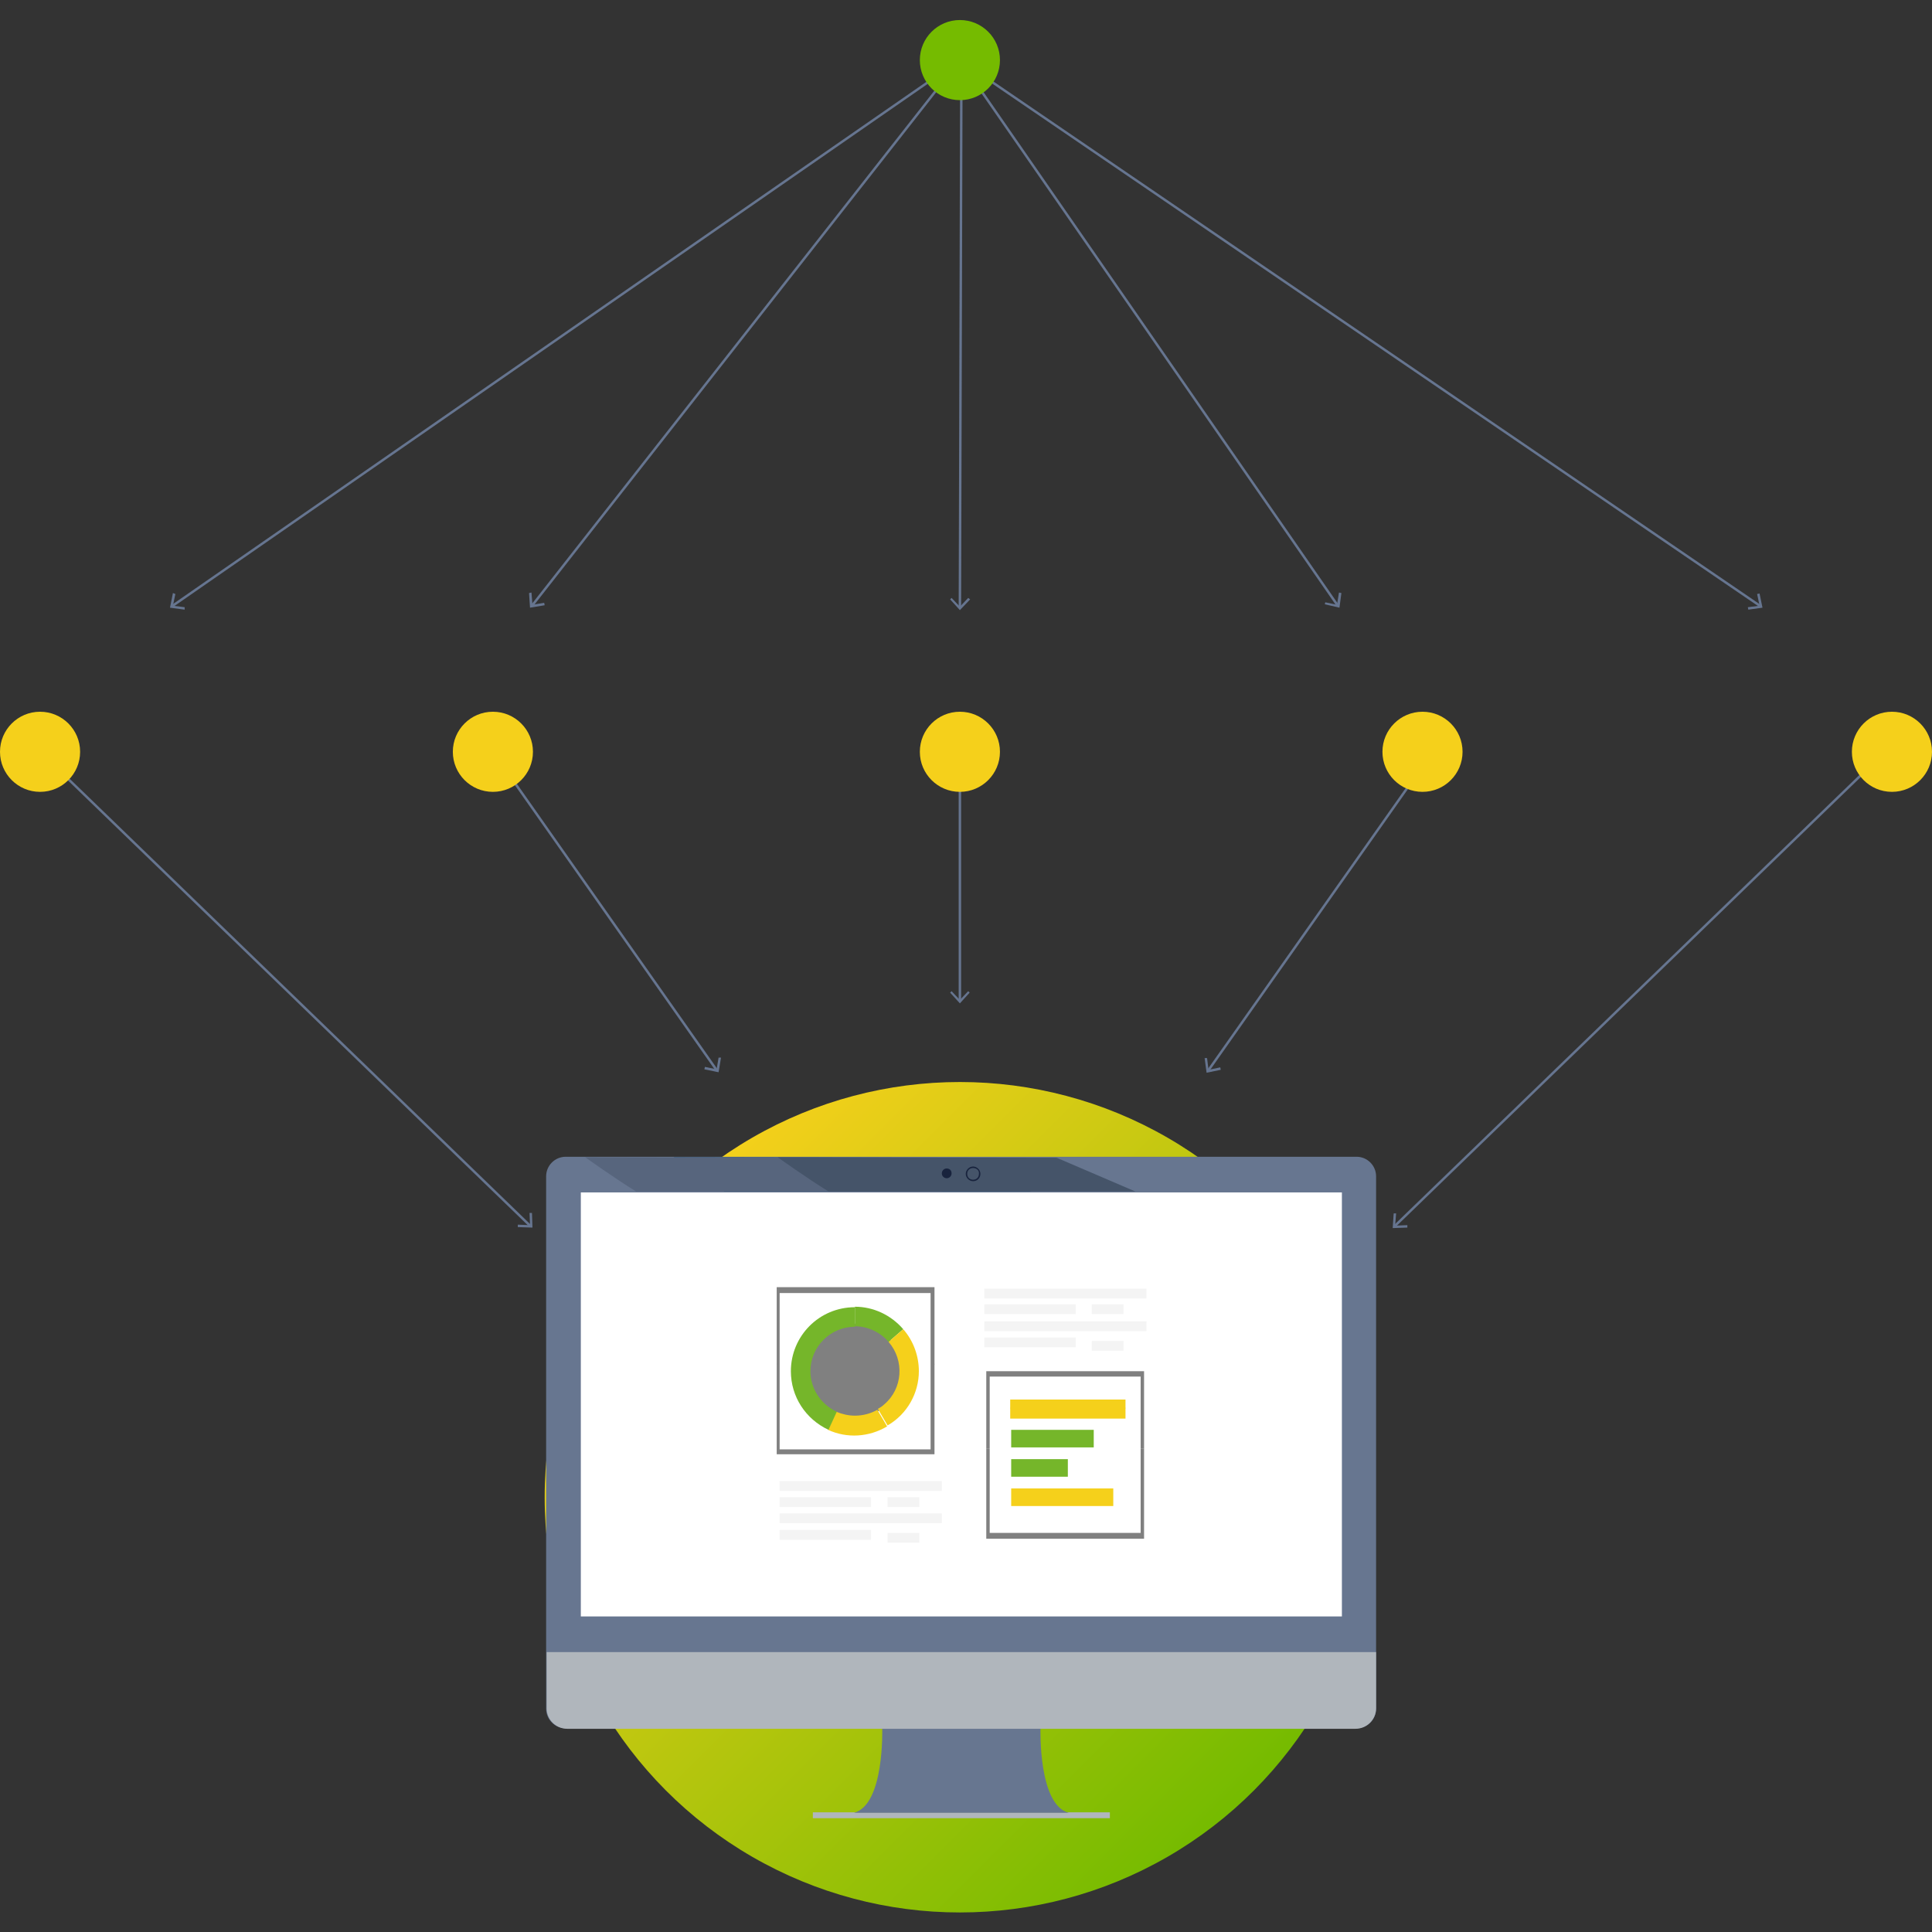 <?xml version="1.0" encoding="utf-8"?>
<!-- Generator: Adobe Illustrator 25.2.1, SVG Export Plug-In . SVG Version: 6.00 Build 0)  -->
<svg version="1.1" id="Layer_1" xmlns="http://www.w3.org/2000/svg" xmlns:xlink="http://www.w3.org/1999/xlink" x="0px" y="0px"
	 viewBox="0 0 395.5 395.5" style="enable-background:new 0 0 395.5 395.5;" xml:space="preserve">
<rect x="0" y="0" width="395.5" height="395.5" fill="#333333" stroke="none"/>
<style type="text/css">
	.st0{fill:none;stroke:#667590;stroke-width:0.5;stroke-miterlimit:10;}
	.st1{fill:#667590;}
	.st2{fill:url(#SVGID_1_);}
	.st3{fill:#F5D01B;}
	.st4{fill:url(#SVGID_2_);}
	.st5{fill:#FFFFFF;}
	.st6{fill:url(#SVGID_3_);}
	.st7{fill:url(#SVGID_4_);}
	.st8{fill:#75B62A;}
	.st9{fill:#00A4C4;}
	.st10{fill:url(#SVGID_5_);}
	.st11{fill:#F4F4F4;}
	.st12{fill:#B0B6BC;}
	.st13{fill:#677690;}
	.st14{fill:#204A6F;}
	.st15{fill:#57657D;}
	.st16{fill:#455469;}
	.st17{fill:#18233D;}
	.st18{clip-path:url(#SVGID_7_);fill:#808080;}
	.st19{clip-path:url(#SVGID_9_);fill:#808080;}
	.st20{clip-path:url(#SVGID_11_);fill:#808080;}
	.st21{clip-path:url(#SVGID_13_);fill:#808080;}
	.st22{clip-path:url(#SVGID_15_);fill:#808080;}
	.st23{clip-path:url(#SVGID_17_);fill:#808080;}
	.st24{clip-path:url(#SVGID_19_);fill:#808080;}
	.st25{clip-path:url(#SVGID_21_);fill:#808080;}
	.st26{clip-path:url(#SVGID_23_);fill:#F5D01B;}
	.st27{clip-path:url(#SVGID_25_);fill:#F5D01B;}
	.st28{fill:#75BB00;}
</style>
<path class="st0" d="M35.2,124.1L196.5,12.3l163.9,111.8"/>
<path class="st1" d="M37.8,124.8v-0.5l-2.4-0.3l0.5-2.4l-0.5-0.2l-0.6,3L37.8,124.8z M357.9,124.8l-0.1-0.5l2.4-0.3l-0.5-2.4
	l0.5-0.1l0.6,2.9L357.9,124.8z"/>
<path class="st0" d="M108.9,124l87.6-111.7l77.3,111.6"/>
<path class="st1" d="M111.5,123.9l-0.1-0.5l-2.4,0.4l-0.2-2.5l-0.5,0.1l0.2,3L111.5,123.9z M271.2,123.7l0.1-0.4l2.4,0.5l0.4-2.5
	l0.5,0.1l-0.4,3L271.2,123.7z"/>
<path class="st0" d="M8.2,153.9l100.4,97.1"/>
<path class="st1" d="M106,251.2v-0.5l2.5,0.1l-0.1-2.5h0.5l0.1,3L106,251.2z"/>
<path class="st0" d="M100.9,153.9l45.9,65.3"/>
<path class="st1" d="M144.2,218.9l0.1-0.5l2.4,0.5l0.4-2.4h0.5l-0.5,3L144.2,218.9z"/>
<path class="st0" d="M385.9,153.9l-100.4,97.1"/>
<path class="st1" d="M285.3,248.4h0.5l-0.2,2.5l2.5-0.1v0.5l-3,0.1L285.3,248.4z"/>
<path class="st0" d="M293.3,153.9l-46,65.3"/>
<path class="st1" d="M246.6,216.6h0.5l0.3,2.4l2.4-0.5l0.1,0.5l-2.9,0.6L246.6,216.6z"/>
<path class="st0" d="M196.5,153.9v51.1"/>
<path class="st1" d="M194.5,203.2l0.3-0.3l1.7,1.8l1.7-1.8l0.3,0.3l-2,2.2L194.5,203.2z"/>
<linearGradient id="SVGID_1_" gradientUnits="userSpaceOnUse" x1="136.396" y1="958.346" x2="256.604" y2="1078.554" gradientTransform="matrix(1 0 0 1 0 -712)">
	<stop  offset="0" style="stop-color:#F5D01B"/>
	<stop  offset="0.999" style="stop-color:#75BB00"/>
</linearGradient>
<circle class="st2" cx="196.5" cy="306.5" r="85"/>
<circle class="st3" cx="196.5" cy="153.9" r="8.2"/>
<circle class="st3" cx="291.2" cy="153.9" r="8.2"/>
<circle class="st3" cx="387.3" cy="153.9" r="8.2"/>
<circle class="st3" cx="100.9" cy="153.9" r="8.2"/>
<circle class="st3" cx="8.2" cy="153.9" r="8.2"/>
<linearGradient id="SVGID_2_" gradientUnits="userSpaceOnUse" x1="173.4" y1="-203.708" x2="173.4" y2="-167.208" gradientTransform="matrix(1 0 0 -1 0 107.942)">
	<stop  offset="0" style="stop-color:#808080;stop-opacity:0.25"/>
	<stop  offset="0.54" style="stop-color:#808080;stop-opacity:0.12"/>
	<stop  offset="1" style="stop-color:#808080;stop-opacity:0.1"/>
</linearGradient>
<path class="st4" d="M156.2,275.2h34.4v36.5h-34.4L156.2,275.2z"/>
<path class="st5" d="M156.9,276.3h32.9v34.1h-32.9V276.3z"/>
<linearGradient id="SVGID_3_" gradientUnits="userSpaceOnUse" x1="219.2" y1="-222.008" x2="219.2" y2="-185.508" gradientTransform="matrix(1 0 0 -1 0 107.942)">
	<stop  offset="0" style="stop-color:#808080;stop-opacity:0.25"/>
	<stop  offset="0.54" style="stop-color:#808080;stop-opacity:0.12"/>
	<stop  offset="1" style="stop-color:#808080;stop-opacity:0.1"/>
</linearGradient>
<path class="st6" d="M202,293.5h34.4V330H202V293.5z"/>
<path class="st5" d="M202.7,294.7h32.9v34.1h-32.9L202.7,294.7z"/>
<linearGradient id="SVGID_4_" gradientUnits="userSpaceOnUse" x1="327.762" y1="-294.667" x2="327.762" y2="-265.284" gradientTransform="matrix(1 0 0 -1 -154.5 13.463)">
	<stop  offset="0" style="stop-color:#808080;stop-opacity:0.25"/>
	<stop  offset="0.54" style="stop-color:#808080;stop-opacity:0.12"/>
	<stop  offset="1" style="stop-color:#808080;stop-opacity:0.1"/>
</linearGradient>
<path class="st7" d="M184.4,283.8c-5.3-6.2-14.6-6.8-20.7-1.6c-6.1,5.2-6.8,14.6-1.6,20.7c5.3,6.2,14.6,6.8,20.7,1.6
	c3.2-2.8,5.1-6.9,5.1-11.1C188,290,186.7,286.5,184.4,283.8z M178.5,302.2c-4.8,2.9-11.1,1.3-14-3.6c-2.9-4.8-1.3-11.1,3.6-14
	c4.9-2.9,11.1-1.3,14,3.6c0.9,1.6,1.4,3.4,1.4,5.2C183.5,297,181.6,300.3,178.5,302.2z"/>
<path class="st8" d="M180.6,287.2l3.2-2.8c-2.7-3.1-6.5-4.9-10.6-4.9v4.3C176.1,283.8,178.8,285,180.6,287.2L180.6,287.2z"/>
<path class="st9" d="M173.3,303.2c-1.4,0-2.8-0.3-4-0.9l-1.8,3.9c4.2,1.9,9,1.6,12.9-0.7l-2.2-3.7
	C176.7,302.6,175,303.1,173.3,303.2L173.3,303.2z M187.3,293.5c0-3.3-1.2-6.6-3.4-9.1l-3.2,2.8c3.5,4.1,3.1,10.2-1,13.7
	c-0.4,0.4-0.9,0.7-1.4,1l2.2,3.7C184.7,303,187.3,298.3,187.3,293.5L187.3,293.5z"/>
<path class="st8" d="M163.6,293.5c0-5.4,4.3-9.7,9.7-9.7v-4.3c-7.7,0-14,6.3-14,14c0,5.5,3.2,10.5,8.2,12.7l1.8-3.9
	C165.8,300.8,163.6,297.2,163.6,293.5L163.6,293.5z"/>
<linearGradient id="SVGID_5_" gradientUnits="userSpaceOnUse" x1="219.75" y1="-195.925" x2="219.75" y2="-191.66" gradientTransform="matrix(1 0 0 -1 0 107.942)">
	<stop  offset="0" style="stop-color:#808080;stop-opacity:0.25"/>
	<stop  offset="0.54" style="stop-color:#808080;stop-opacity:0.12"/>
	<stop  offset="1" style="stop-color:#808080;stop-opacity:0.1"/>
</linearGradient>
<path class="st10" d="M207.2,299.7h25.1v4.3h-25.1V299.7z"/>
<path class="st9" d="M207.4,299.8H232v3.8h-24.6V299.8z"/>
<path class="st8" d="M207.4,306.2h18v3.8h-18V306.2z M207.4,312.7h12.3v3.8h-12.3V312.7z"/>
<path class="st9" d="M207.4,319h22.3v3.8h-22.3V319z"/>
<path class="st11" d="M156.9,317.3h35.3v2.1h-35.3V317.3z M156.9,321h19.9v2.1h-19.9V321z M180.4,321h6.9v2.1h-6.9V321z
	 M180.4,328.8h6.9v2.1h-6.9V328.8z M156.9,328h19.9v2.1h-19.9V328z M156.9,324.5h35.3v2.1h-35.3V324.5z M201.5,275.5h35.3v2.1h-35.3
	V275.5z M201.5,279h19.9v2.1h-19.9V279z M224.9,279h6.9v2.1h-6.9V279z M224.9,286.8h6.9v2.1h-6.9V286.8z M201.5,286h19.9v2.1h-19.9
	V286z M201.5,282.5h35.3v2.1h-35.3V282.5z"/>
<g>
	<path class="st12" d="M166.4,371h60.8v1.2h-60.8V371z"/>
	<path class="st13" d="M213,353.8h-32.4c0,0,0.5,15.7-5.8,17.3h44C212.5,369.5,213,353.8,213,353.8z"/>
	<path class="st13" d="M277.7,353.8H115.8c-2.2,0-4-1.8-4-4v-109c0-2.2,1.8-4,4-4h161.9c2.2,0,4,1.8,4,4v109
		C281.7,352,279.9,353.8,277.7,353.8z"/>
	<path class="st12" d="M111.9,338.2v11.5c0,2.3,1.9,4.2,4.2,4.2h161.4c2.3,0,4.2-1.9,4.2-4.2v-11.5H111.9z"/>
	<path class="st5" d="M118.9,244.1h155.8v86.8H118.9V244.1z"/>
	<path class="st14" d="M137.9,236.9c0,0,6,4.3,10.4,7h62.8L195,237L137.9,236.9z"/>
	<path class="st15" d="M119.8,236.9c0,0,6,4.3,10.4,7H193l-16.1-6.9C176.9,237,119.8,236.9,119.8,236.9z"/>
	<path class="st16" d="M159.2,236.9c0,0,6,4.3,10.4,7h62.8l-16.1-6.9L159.2,236.9L159.2,236.9z"/>
	<path class="st17" d="M199.2,241.8c-0.8,0-1.5-0.7-1.5-1.5s0.7-1.5,1.5-1.5s1.5,0.7,1.5,1.5S200.1,241.8,199.2,241.8z M199.2,239.1
		c-0.7,0-1.2,0.5-1.2,1.2s0.5,1.2,1.2,1.2s1.2-0.5,1.2-1.2C200.5,239.6,199.9,239.1,199.2,239.1z M194.8,240.2c0,0.5-0.4,1-1,1
		c-0.5,0-1-0.4-1-1c0-0.5,0.4-1,1-1S194.8,239.6,194.8,240.2z"/>
	<g>
		<defs>
			<rect id="SVGID_6_" x="159" y="263.5" width="32.3" height="34.3"/>
		</defs>
		<clipPath id="SVGID_7_">
			<use xlink:href="#SVGID_6_"  style="overflow:visible;"/>
		</clipPath>
		<path class="st18" d="M159,279.2h32.3v18.5H159V279.2z"/>
	</g>
	<g>
		<defs>
			<rect id="SVGID_8_" x="159" y="263.5" width="32.3" height="34.3"/>
		</defs>
		<clipPath id="SVGID_9_">
			<use xlink:href="#SVGID_8_"  style="overflow:visible;"/>
		</clipPath>
		<path class="st19" d="M159,263.5h32.3v15.8H159V263.5z"/>
	</g>
	<path class="st5" d="M159.6,264.7h30.9v32h-30.9V264.7z"/>
	<g>
		<defs>
			<rect id="SVGID_10_" x="201.9" y="280.7" width="32.3" height="34.3"/>
		</defs>
		<clipPath id="SVGID_11_">
			<use xlink:href="#SVGID_10_"  style="overflow:visible;"/>
		</clipPath>
		<path class="st20" d="M201.9,296.5h32.3V315h-32.3V296.5z"/>
	</g>
	<g>
		<defs>
			<rect id="SVGID_12_" x="201.9" y="280.7" width="32.3" height="34.3"/>
		</defs>
		<clipPath id="SVGID_13_">
			<use xlink:href="#SVGID_12_"  style="overflow:visible;"/>
		</clipPath>
		<path class="st21" d="M201.9,280.7h32.3v15.8h-32.3V280.7z"/>
	</g>
	<path class="st5" d="M202.6,281.8h30.9v32h-30.9V281.8z"/>
	<g>
		<defs>
			<path id="SVGID_14_" d="M179.9,288.8c-4.5,2.7-10.4,1.2-13.1-3.4c-2.7-4.5-1.2-10.4,3.4-13.1c4.5-2.7,10.4-1.2,13.1,3.4
				c0.9,1.5,1.3,3.2,1.3,4.9C184.6,284,182.8,287.1,179.9,288.8z"/>
		</defs>
		<clipPath id="SVGID_15_">
			<use xlink:href="#SVGID_14_"  style="overflow:visible;"/>
		</clipPath>
		<path class="st22" d="M164.1,279.5h20.5v12h-20.5V279.5z"/>
	</g>
	<g>
		<defs>
			<path id="SVGID_16_" d="M179.9,288.8c-4.5,2.7-10.4,1.2-13.1-3.4c-2.7-4.5-1.2-10.4,3.4-13.1c4.5-2.7,10.4-1.2,13.1,3.4
				c0.9,1.5,1.3,3.2,1.3,4.9C184.6,284,182.8,287.1,179.9,288.8z"/>
		</defs>
		<clipPath id="SVGID_17_">
			<use xlink:href="#SVGID_16_"  style="overflow:visible;"/>
		</clipPath>
		<path class="st23" d="M164.1,269.8h20.5v9.8h-20.5V269.8z"/>
	</g>
	<g>
		<g>
			<defs>
				<path id="SVGID_18_" d="M179.9,288.8c-4.5,2.7-10.4,1.2-13.1-3.4c-2.7-4.5-1.2-10.4,3.4-13.1c4.5-2.7,10.4-1.2,13.1,3.4
					c0.9,1.5,1.3,3.2,1.3,4.9C184.6,284,182.8,287.1,179.9,288.8z"/>
			</defs>
			<clipPath id="SVGID_19_">
				<use xlink:href="#SVGID_18_"  style="overflow:visible;"/>
			</clipPath>
			<path class="st24" d="M159.6,294.5h29.2v1.6h-29.2V294.5z"/>
		</g>
	</g>
	<g>
		<g>
			<defs>
				<path id="SVGID_20_" d="M179.9,288.8c-4.5,2.7-10.4,1.2-13.1-3.4c-2.7-4.5-1.2-10.4,3.4-13.1c4.5-2.7,10.4-1.2,13.1,3.4
					c0.9,1.5,1.3,3.2,1.3,4.9C184.6,284,182.8,287.1,179.9,288.8z"/>
			</defs>
			<clipPath id="SVGID_21_">
				<use xlink:href="#SVGID_20_"  style="overflow:visible;"/>
			</clipPath>
			<path class="st25" d="M159.6,265.2h29.2v1.6h-29.2V265.2z"/>
		</g>
	</g>
	<g>
		<path class="st8" d="M181.9,274.7l3-2.6c-2.5-2.9-6.1-4.6-9.9-4.6v4C177.6,271.5,180.2,272.7,181.9,274.7z"/>
	</g>
	<g>
		<path class="st3" d="M175,289.8c-1.3,0-2.6-0.3-3.8-0.8l-1.7,3.7c3.9,1.8,8.4,1.5,12.1-0.7l-2-3.4
			C178.2,289.4,176.6,289.8,175,289.8L175,289.8z"/>
	</g>
	<g>
		<path class="st3" d="M188.1,280.7c0-3.1-1.1-6.2-3.2-8.6l-3,2.6c3.3,3.8,2.9,9.6-0.9,12.8c-0.4,0.4-0.9,0.7-1.3,0.9l2,3.4
			C185.7,289.5,188.1,285.2,188.1,280.7L188.1,280.7z"/>
	</g>
	<g>
		<path class="st8" d="M165.9,280.7c0-5,4.1-9.1,9.1-9.1v-4c-7.3,0-13.1,5.9-13.1,13.1c0,5.2,3,9.8,7.7,12l1.7-3.7
			C168,287.5,165.9,284.2,165.9,280.7z"/>
	</g>
	<g>
		<g>
			<defs>
				<rect id="SVGID_22_" x="206.8" y="286.5" width="23.6" height="4"/>
			</defs>
			<clipPath id="SVGID_23_">
				<use xlink:href="#SVGID_22_"  style="overflow:visible;"/>
			</clipPath>
			<path class="st26" d="M206.8,288.2h23.6v2.2h-23.6V288.2z"/>
		</g>
		<g>
			<g>
				<defs>
					<rect id="SVGID_24_" x="206.8" y="286.5" width="23.6" height="4"/>
				</defs>
				<clipPath id="SVGID_25_">
					<use xlink:href="#SVGID_24_"  style="overflow:visible;"/>
				</clipPath>
				<path class="st27" d="M206.8,286.5h23.6v1.8h-23.6V286.5z"/>
			</g>
		</g>
	</g>
	<g>
		<path class="st8" d="M207,292.7h16.9v3.6H207V292.7z"/>
	</g>
	<g>
		<path class="st8" d="M207,298.7h11.6v3.6H207V298.7z"/>
	</g>
	<g>
		<path class="st3" d="M207,304.7h20.9v3.6H207V304.7z"/>
	</g>
	<g>
		<path class="st11" d="M159.6,303.2h33.2v2h-33.2V303.2z"/>
	</g>
	<g>
		<path class="st11" d="M159.6,306.5h18.7v2h-18.7V306.5z"/>
	</g>
	<g>
		<path class="st11" d="M181.7,306.5h6.5v2h-6.5V306.5z"/>
	</g>
	<g>
		<path class="st11" d="M181.7,313.8h6.5v2h-6.5V313.8z"/>
	</g>
	<g>
		<path class="st11" d="M159.6,313.2h18.7v2h-18.7V313.2z"/>
	</g>
	<g>
		<path class="st11" d="M159.6,309.8h33.2v2h-33.2V309.8z"/>
	</g>
	<g>
		<path class="st11" d="M201.5,263.8h33.2v2h-33.2V263.8z"/>
	</g>
	<g>
		<path class="st11" d="M201.5,267h18.7v2h-18.7V267z"/>
	</g>
	<g>
		<path class="st11" d="M223.5,267h6.5v2h-6.5V267z"/>
	</g>
	<g>
		<path class="st11" d="M223.5,274.5h6.5v2h-6.5V274.5z"/>
	</g>
	<g>
		<path class="st11" d="M201.5,273.8h18.7v2h-18.7V273.8z"/>
	</g>
	<g>
		<path class="st11" d="M201.5,270.5h33.2v2h-33.2V270.5z"/>
	</g>
</g>
<g>
	<path class="st0" d="M196.5,124.4L196.8,15"/>
	<path class="st1" d="M198.6,122.7l-0.4-0.3l-1.7,1.8l-1.7-1.8l-0.3,0.3l2,2.2L198.6,122.7z M198.8,16.7l-0.4,0.3l-1.6-1.8l-1.7,1.8
		l-0.4-0.4l2.1-2.1L198.8,16.7z"/>
</g>
<circle class="st28" cx="196.5" cy="12.3" r="8.2"/>
</svg>
